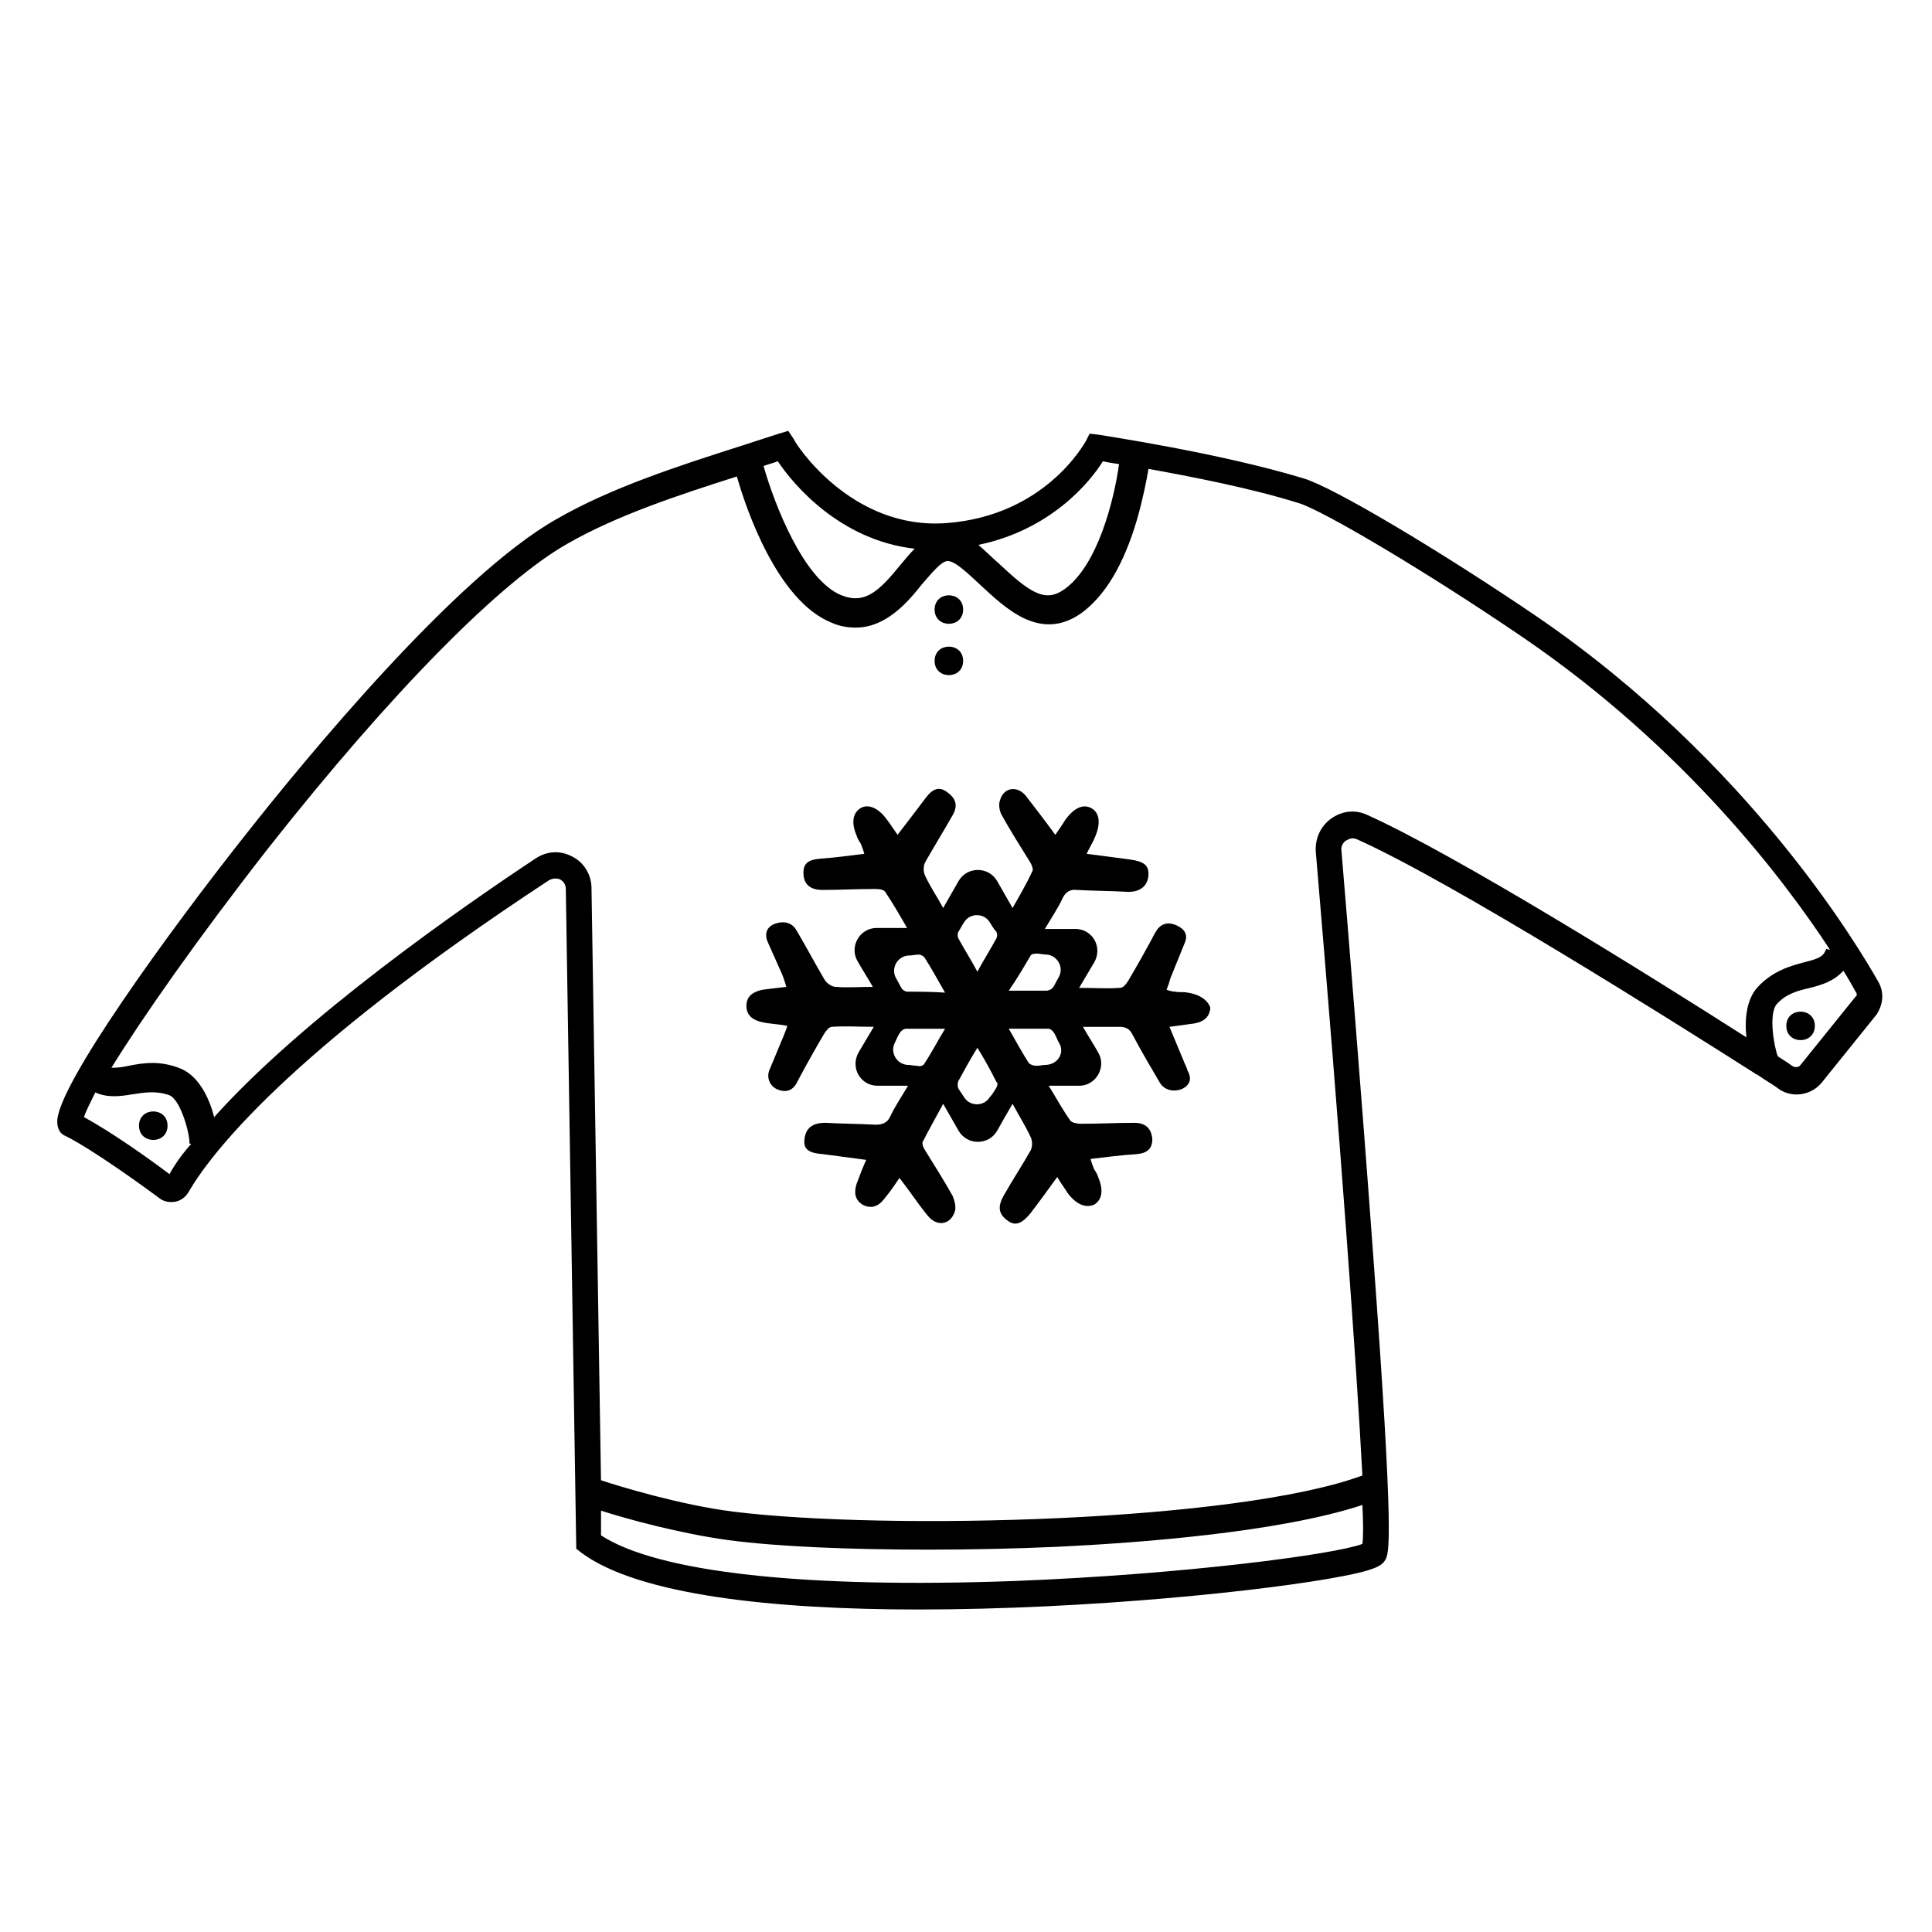 <?xml version="1.0" encoding="UTF-8"?>
<!-- The Best Svg Icon site in the world: iconSvg.co, Visit us! https://iconsvg.co -->
<svg fill="#000000" width="800px" height="800px" version="1.1" viewBox="144 144 512 512" xmlns="http://www.w3.org/2000/svg">
 <g>
  <path d="m641.83 404.28c-5.289-9.32-34.258-58.441-90.688-96.984-25.191-17.129-53.906-34.258-61.715-36.527-22.418-6.801-53.152-11.336-54.41-11.586l-2.269-0.25-1.008 2.016c-0.504 0.754-10.832 19.648-36.777 21.664-25.695 2.016-40.559-21.664-40.559-22.168l-1.512-2.266-2.519 0.754c-3.023 1.008-6.297 2.016-9.32 3.023-17.383 5.543-35.266 11.336-49.625 19.648-26.699 15.113-66.5 63.477-82.371 83.629-20.152 25.441-50.129 66.754-49.879 76.074 0 1.762 0.754 3.273 2.266 3.777 7.055 3.527 20.656 13.352 24.688 16.375 1.258 1.008 2.769 1.258 4.281 1.008 1.512-0.25 2.769-1.258 3.527-2.519 5.543-9.574 25.695-36.777 95.473-82.625 1.258-0.754 2.519-0.504 3.023-0.25 0.504 0.25 1.512 1.008 1.512 2.519l2.769 174.82 1.258 1.008c15.113 11.336 51.137 15.113 89.426 15.113 45.09 0 92.953-5.039 112.35-8.816 9.32-1.762 10.578-3.023 11.336-4.281 1.008-1.762 2.519-4.031-3.273-82.121-3.023-41.562-6.801-87.914-8.312-105.8-0.25-1.512 0.754-2.519 1.258-2.769s1.512-1.008 3.023-0.25c25.191 11.336 83.129 47.863 105.3 61.969l0.25 0.25h0.25c2.519 1.762 4.785 3.023 6.047 4.031 3.527 2.266 8.312 1.512 11.082-1.762l14.609-18.137c1.773-2.773 2.027-5.797 0.516-8.566zm-205.55-138.04c1.008 0.25 2.519 0.504 4.281 0.754-1.258 9.07-5.543 26.953-14.609 33.25-5.039 3.527-9.07 0.754-17.129-6.801-2.016-1.762-3.777-3.527-5.543-5.039 19.398-4.027 29.723-16.875 33-22.164zm-49.879 23.176c-1.258 1.258-2.519 2.769-3.777 4.281-5.543 6.801-9.32 10.578-15.617 8.062-10.078-4.031-17.887-24.434-20.656-34.258 1.258-0.504 2.519-0.754 3.777-1.258 4.031 6.039 16.375 20.902 36.273 23.172zm-197.49 165.75c-5.289-4.031-15.617-11.336-22.672-15.113 0.504-1.512 1.512-3.527 3.023-6.551 3.273 1.512 6.801 1.008 9.824 0.504 3.273-0.504 6.297-1.008 9.824 0.25 3.023 1.258 5.543 10.578 5.289 13.098v-0.25h0.504c-2.266 2.523-4.281 5.293-5.793 8.062zm316.14 97.992c-7.305 2.769-47.105 8.062-92.195 9.824-55.672 2.016-94.465-2.266-109.58-12.09v-6.551c7.055 2.266 20.906 6.047 33.754 7.809 13.352 1.762 32.496 2.519 53.152 2.519 11.082 0 22.672-0.25 34.008-0.754 21.16-1.008 58.695-3.777 80.863-11.082 0.246 5.035 0.246 8.562-0.004 10.324zm1.258-193.21c-3.273-1.512-6.801-1.008-9.574 1.008-2.769 2.016-4.281 5.289-4.031 8.816 6.551 77.082 10.832 136.28 12.344 165.25-33.504 12.344-125.95 14.609-166.76 9.574-13.855-1.762-29.727-6.551-35.016-8.312l-2.519-156.94c0-3.527-2.016-6.801-5.039-8.312-3.273-1.762-6.801-1.512-9.824 0.504-19.398 12.848-61.465 42.066-85.145 68.52-1.258-5.039-4.031-10.832-8.816-12.848-5.543-2.266-10.078-1.512-13.855-0.754-2.266 0.504-3.527 0.504-4.535 0.504 8.062-13.098 22.672-34.008 41.562-58.191 32.746-41.562 61.969-71.039 79.602-80.863 12.848-7.305 28.719-12.594 44.586-17.633 2.266 8.062 10.578 33 25.191 38.793 2.266 1.008 4.535 1.258 6.297 1.258 8.062 0 13.855-6.801 17.633-11.586 2.266-2.519 4.785-5.793 6.551-6.047 2.016-0.25 5.793 3.527 8.816 6.297 6.801 6.297 15.871 15.113 26.703 7.559 6.297-4.535 11.336-12.848 14.863-24.938 1.512-5.289 2.519-10.328 3.023-13.352 11.082 2.016 26.953 5.039 39.801 9.07 6.047 1.762 33.504 17.887 59.703 35.77 42.32 28.969 68.77 63.73 81.113 82.625l-1.008-0.25c-0.754 2.016-1.762 2.519-5.793 3.527-3.777 1.008-8.312 2.266-12.344 6.551-3.023 3.273-3.527 8.566-3.023 13.352-27.199-17.387-77.074-48.371-100.5-58.953zm129.48 48.113-14.609 18.137c-0.504 0.754-1.512 0.754-2.266 0.25-1.008-0.754-2.266-1.512-3.777-2.519-1.008-2.519-2.519-11.336-0.25-13.855 2.519-2.769 5.543-3.527 8.816-4.281 3.023-0.754 6.297-1.762 8.816-4.535 1.762 2.769 2.769 4.785 3.527 6.047-0.004 0.508-0.004 0.758-0.258 0.758z"/>
  <path d="m458.69 407.05c-1.008-0.25-2.016 0-3.273-0.25-0.754 0-1.512-0.25-2.266-0.504 0.504-1.258 0.754-2.016 1.008-3.023 1.258-3.023 2.519-6.297 3.777-9.32 1.008-2.266 0-3.777-2.266-4.785-2.519-1.008-4.281-0.25-5.543 2.016-2.266 4.281-4.535 8.312-7.055 12.594-0.504 0.754-1.258 2.016-2.266 2.016-3.527 0.25-6.801 0-10.832 0l4.031-6.801c2.266-4.031-0.504-8.816-5.039-8.816h-8.062c1.762-3.023 3.527-5.543 4.785-8.312 0.754-1.512 2.016-2.266 3.777-2.016 4.535 0.25 9.07 0.25 13.602 0.504 3.273 0 5.289-1.762 5.289-4.785 0-2.266-1.258-3.273-4.785-3.777-3.777-0.504-7.559-1.008-11.586-1.512 0.754-1.762 1.512-2.769 2.016-4.031 1.762-3.777 1.512-6.801-0.754-8.062-2.266-1.258-4.785 0-7.055 3.273-0.754 1.258-1.512 2.266-2.519 3.777-2.769-3.777-5.289-7.055-7.809-10.328-2.266-2.769-5.793-2.266-6.801 1.008-0.504 1.258-0.25 3.023 0.504 4.281 2.266 4.031 4.785 8.062 7.305 12.09 0.504 0.754 1.008 2.016 0.754 2.519-1.512 3.273-3.273 6.297-5.289 9.824l-4.031-7.055c-2.266-4.031-8.062-4.031-10.328 0l-4.031 7.055c-1.762-3.273-3.527-5.793-4.785-8.566-0.504-1.008-0.504-2.519 0-3.527 2.266-4.031 4.785-8.062 7.055-12.09 1.762-2.769 1.258-4.785-1.258-6.551-2.016-1.512-3.777-1.008-5.793 1.762-2.266 3.023-4.785 6.297-7.305 9.574-1.258-1.762-2.016-3.023-3.023-4.281-2.016-2.769-4.785-4.031-6.801-2.769-2.016 1.258-2.519 3.777-1.008 7.305 0.25 1.008 1.008 1.762 1.258 2.519 0.25 0.754 0.504 1.258 0.754 2.266-4.031 0.504-7.809 1.008-11.336 1.258-3.527 0.25-4.785 1.258-4.785 3.777 0 3.023 1.762 4.535 5.039 4.535 4.535 0 9.07-0.25 13.602-0.25 1.008 0 2.519 0 3.023 0.754 2.016 3.023 3.777 6.047 5.793 9.574h-8.062c-4.535 0-7.305 5.039-5.039 8.816 1.258 2.266 2.769 4.535 4.031 6.801-3.777 0-6.801 0.25-9.824 0-1.008 0-2.519-1.008-3.023-2.016-2.519-4.281-4.785-8.566-7.305-12.848-1.258-2.266-3.527-2.769-6.047-1.762-2.266 1.008-2.519 3.023-1.512 5.039 1.008 2.266 2.016 4.535 3.023 6.801 0.754 1.512 1.258 3.023 1.762 4.785-2.266 0.25-4.281 0.504-6.297 0.754-2.266 0.504-4.281 1.512-4.281 4.281 0 2.519 1.762 3.777 4.031 4.281 2.016 0.504 4.281 0.504 6.801 1.008-0.25 1.008-0.754 2.016-1.008 2.769-1.258 3.023-2.519 6.047-3.777 9.07-0.754 2.016 0.25 4.281 2.266 5.039 2.519 1.008 4.281 0 5.289-2.266 2.266-4.281 4.535-8.312 7.055-12.594 0.504-0.754 1.258-1.762 2.016-1.762 3.527-0.25 7.055 0 11.082 0l-4.031 6.801c-2.266 4.031 0.504 8.816 5.039 8.816h8.062c-1.762 3.023-3.527 5.543-4.785 8.312-0.754 1.512-2.016 2.016-3.777 2.016-4.535-0.25-8.816-0.25-13.352-0.504-3.527 0-5.289 1.512-5.543 4.535-0.25 2.519 1.258 3.527 5.039 3.777 3.777 0.504 7.559 1.008 11.336 1.512-1.008 2.266-1.762 4.281-2.519 6.297-0.754 2.266-0.504 4.281 1.512 5.543 2.266 1.258 4.281 0.504 5.793-1.512 1.258-1.512 2.519-3.273 4.031-5.543 2.769 3.527 5.039 7.055 7.559 10.078 2.266 2.769 5.793 2.519 7.055-1.008 0.504-1.258 0-3.023-0.504-4.281-2.266-4.031-4.785-8.062-7.305-12.09-0.504-0.754-1.008-2.016-0.504-2.519 1.512-3.023 3.273-6.047 5.289-9.824l4.031 7.055c2.266 4.031 8.062 4.031 10.328 0 1.258-2.266 2.519-4.535 4.031-7.055 1.762 3.273 3.527 6.047 4.785 8.816 0.504 1.008 0.504 2.519 0 3.527-2.266 4.031-4.785 7.809-7.055 11.84-1.762 3.023-1.512 5.039 1.008 6.801 2.016 1.512 3.777 0.754 6.047-2.016 2.266-3.023 4.535-6.047 7.055-9.574 1.008 1.762 2.016 3.023 2.769 4.281 2.266 3.023 4.785 4.031 7.055 3.023 2.016-1.258 2.519-3.777 1.008-7.305-0.25-1.008-1.008-1.762-1.258-2.519-0.25-0.754-0.504-1.258-0.754-2.266 4.281-0.504 8.062-1.008 12.09-1.258 3.023-0.25 4.281-1.512 4.281-4.031-0.25-2.769-1.762-4.281-4.785-4.281-4.785 0-9.32 0.25-14.105 0.25-1.008 0-2.266-0.25-2.769-0.754-2.016-2.769-3.777-6.047-5.793-9.32h8.062c4.535 0 7.305-5.039 5.039-8.816-1.258-2.266-2.769-4.535-4.031-6.801h9.574c1.762 0 2.769 0.504 3.527 2.016 2.266 4.281 4.785 8.566 7.305 12.848 1.258 2.016 3.777 2.519 6.047 1.512 2.266-1.258 2.266-3.023 1.258-4.785-0.25-1.008-0.754-1.762-1.008-2.519-1.258-3.023-2.519-6.047-3.777-9.07 2.016-0.25 3.777-0.504 5.543-0.754 2.769-0.25 5.039-1.258 5.289-4.281-0.516-1.766-2.531-3.531-6.059-4.035zm-69.777 18.895c-0.25 0.504-1.258 0.754-1.762 0.504-1.008 0-1.762-0.25-2.769-0.25-2.769-0.25-4.535-3.273-3.273-5.793 0.504-1.008 0.754-1.762 1.258-2.519 0.25-0.504 1.008-1.258 1.762-1.258h10.328c-2.016 3.269-3.527 6.293-5.543 9.316zm-4.535-19.145c-0.504 0-1.258-0.504-1.512-1.008-0.504-1.008-1.008-1.762-1.512-2.769-1.258-2.519 0.504-5.543 3.273-5.793 1.008 0 2.016-0.25 2.769-0.25 0.754 0 1.512 0.504 1.762 1.008 1.762 2.769 3.273 5.543 5.289 9.07-3.769-0.258-7.047-0.258-10.07-0.258zm13.605-15.871c0.504-0.754 1.008-1.762 1.512-2.519 1.512-2.519 5.289-2.519 6.801 0 0.504 0.754 1.008 1.762 1.762 2.519 0.25 0.504 0.25 1.258 0 1.762-1.512 2.769-3.273 5.543-5.039 8.816-1.762-3.273-3.527-6.047-5.039-8.816-0.25-0.5-0.25-1.258 0.004-1.762zm10.074 41.312c-0.504 0.754-1.008 1.762-1.762 2.519-1.512 2.519-5.289 2.519-6.801 0-0.504-0.754-1.008-1.512-1.512-2.266-0.25-0.504-0.25-1.512 0-2.016 1.512-2.769 3.023-5.543 5.039-8.816 2.016 3.273 3.527 6.047 5.039 9.07 0.5 0.25 0.25 1.004-0.004 1.508zm9.07-35.016c0.25-0.504 1.258-0.504 1.762-0.504 0.754 0 1.512 0.25 2.519 0.25 2.769 0.25 4.535 3.273 3.273 5.793-0.504 1.008-1.008 1.762-1.512 2.769-0.25 0.504-1.258 1.008-1.762 1.008h-10.078c2.269-3.269 4.031-6.293 5.797-9.316zm4.281 28.969c-1.008 0-1.762 0.25-2.769 0.25-0.754 0-1.512-0.25-2.016-0.754-1.762-2.769-3.273-5.543-5.289-9.07h10.578c0.504 0 1.258 0.754 1.512 1.258 0.504 0.754 0.754 1.762 1.258 2.519 1.512 2.523-0.25 5.547-3.273 5.797z"/>
  <path d="m624.95 415.87c0 5.039-7.559 5.039-7.559 0 0-5.035 7.559-5.035 7.559 0"/>
  <path d="m399.24 305.54c0 5.039-7.555 5.039-7.555 0 0-5.039 7.555-5.039 7.555 0"/>
  <path d="m399.24 319.14c0 5.039-7.555 5.039-7.555 0 0-5.039 7.555-5.039 7.555 0"/>
  <path d="m188.4 442.32c0 5.035-7.559 5.035-7.559 0 0-5.039 7.559-5.039 7.559 0"/>
 </g>
</svg>